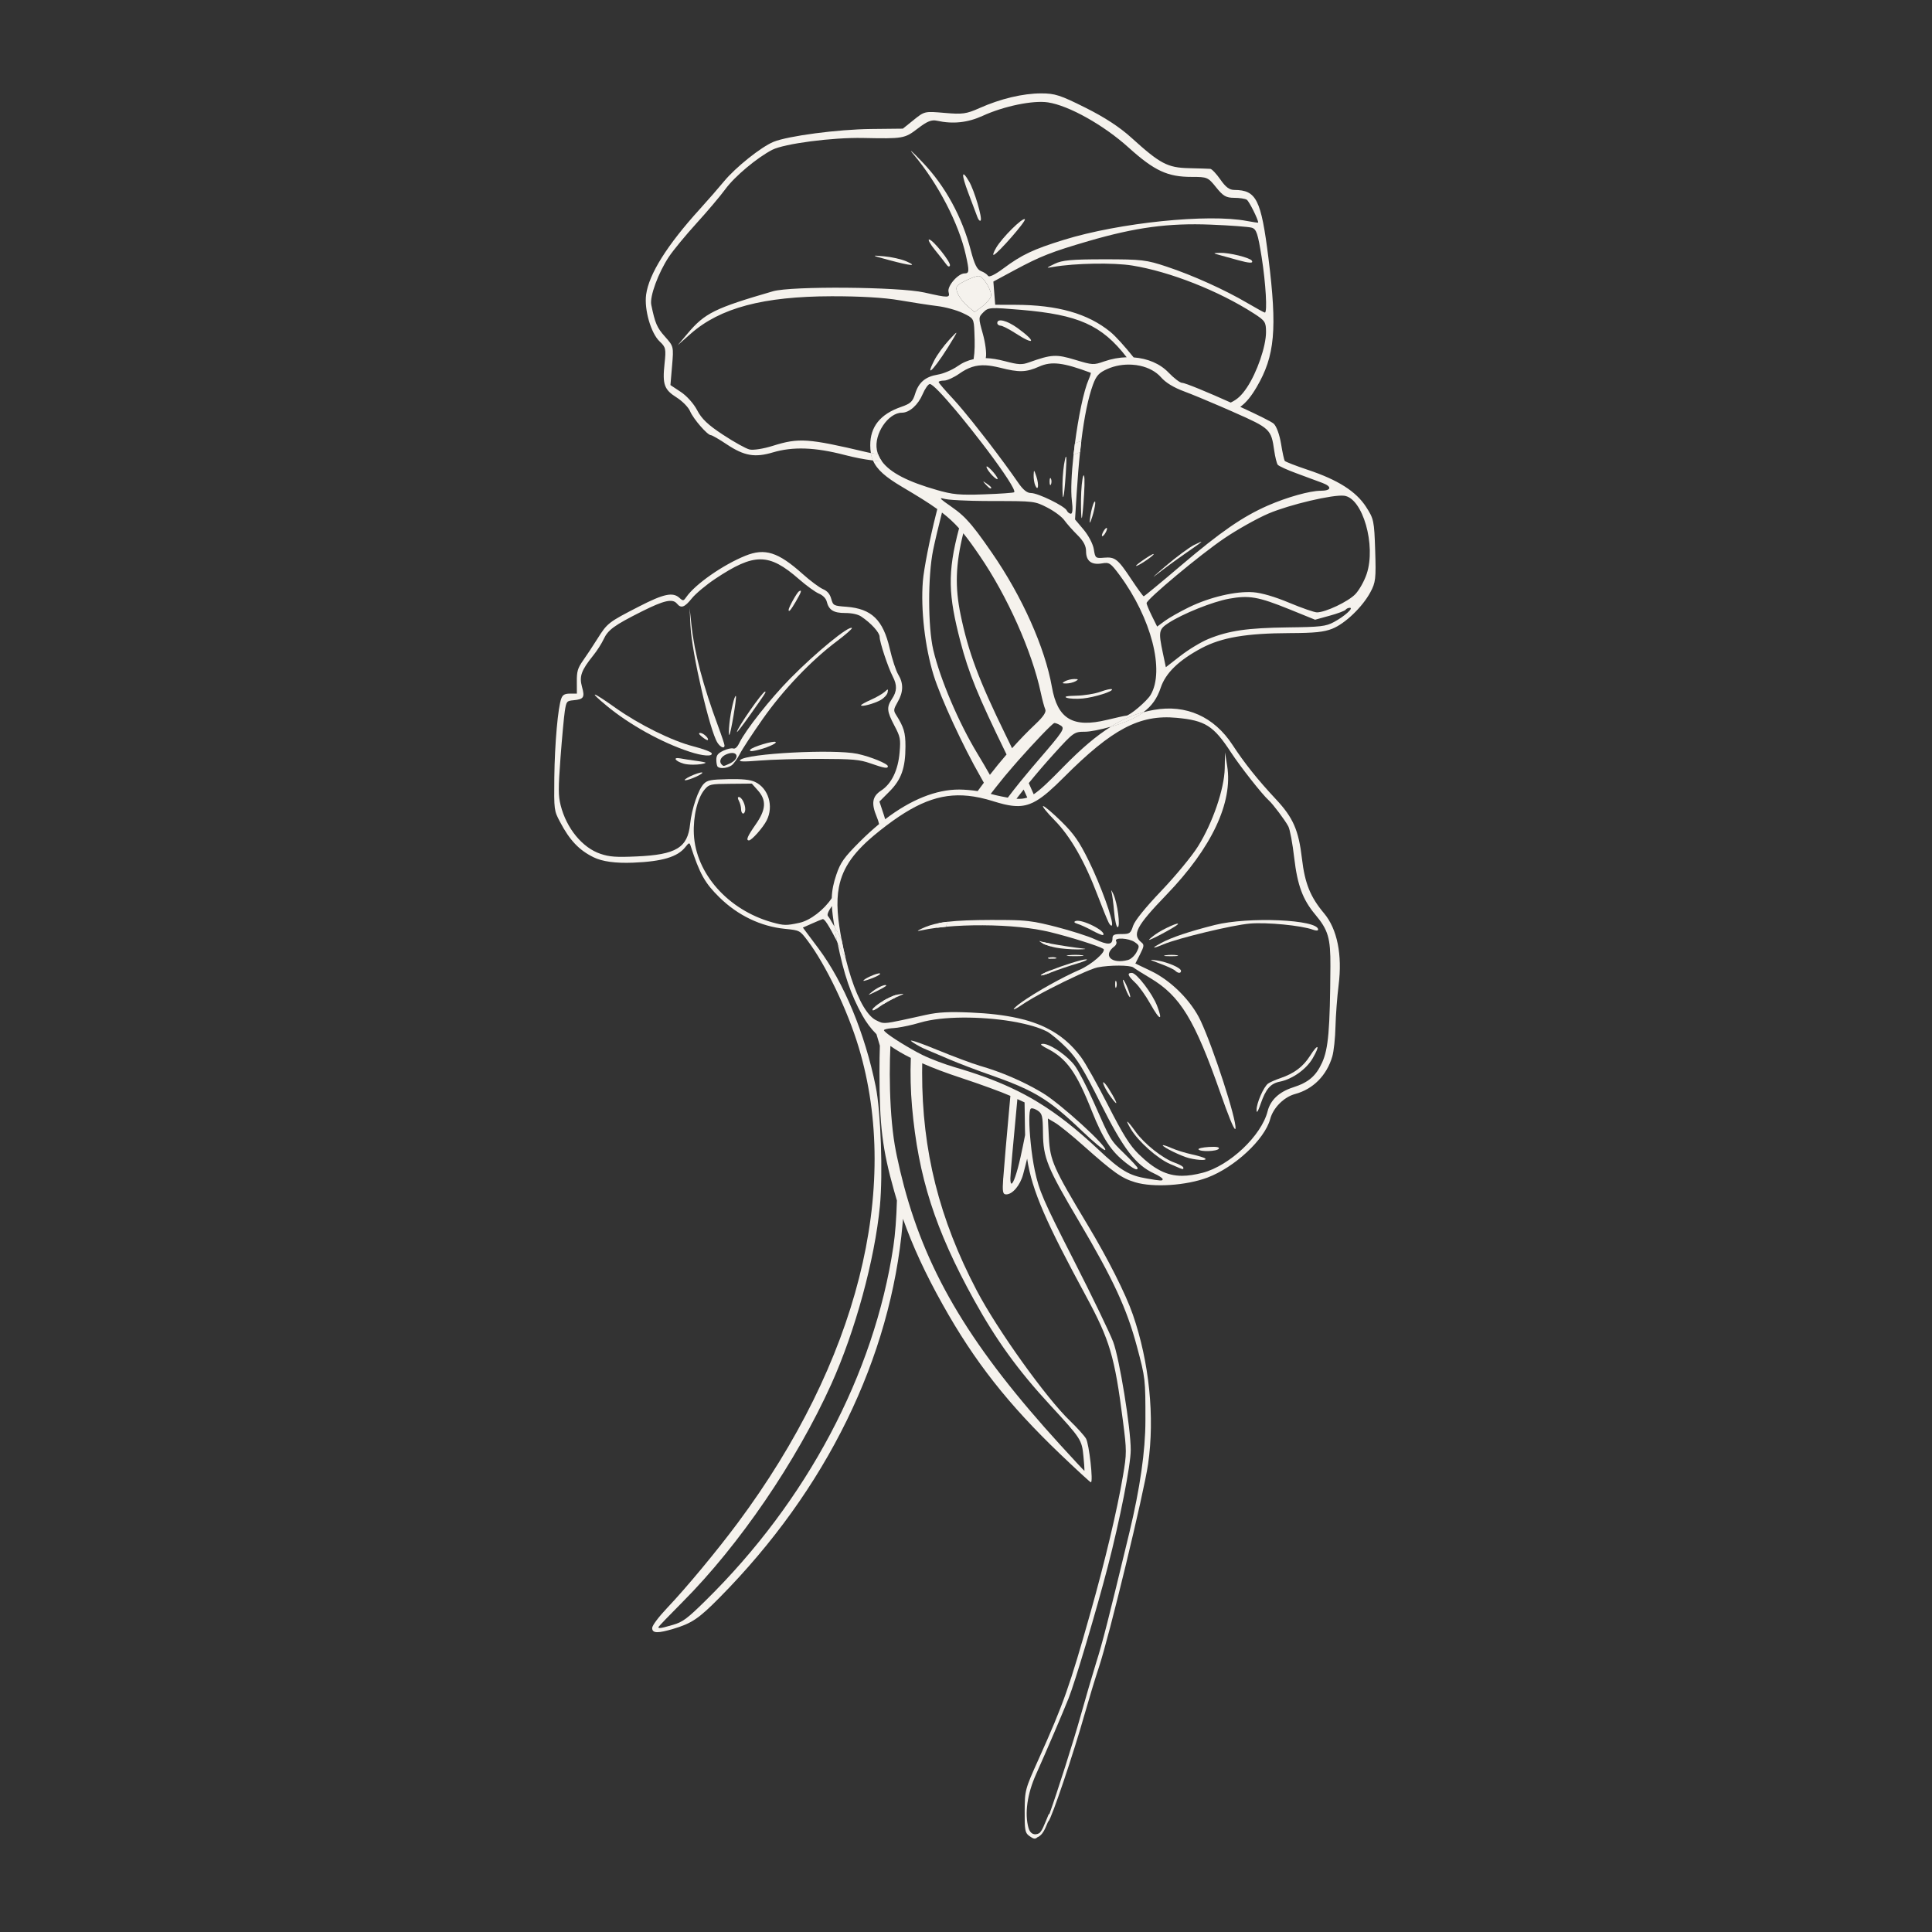 <svg viewBox="0 0 400 400" height="400" width="400" xmlns="http://www.w3.org/2000/svg" data-name="Ebene 1" id="a">
  <rect x="0" y="0" width="400" height="400" fill="#333333" stroke="none"/>
  <g>
    <path fill="#f5f2ed" d="M214.326,100.476c-.2-.47-.35-1.42-.32-2.12.04-1.18.08-1.16.57.32.57,1.72.36,3.19-.25,1.8Z"></path>
    <path fill="#f5f2ed" d="M206.477,99.213c.234.008-.117-.624-.779-1.405-.662-.781-1.307-1.33-1.432-1.221-.126.11.225.742.779,1.405.554.663,1.199,1.212,1.432,1.221Z"></path>
    <path fill="#f5f2ed" d="M220.656,98.046c-.35,5.43-.72,6.6-.68,2.09.02-1.67.25-3.9.51-4.95.03-.11.05-.21.07-.28.11-.35.18-.38.21-.09.04.42,0,1.49-.11,3.23Z"></path>
    <path fill="#f5f2ed" d="M224.446,102.316c-.15,2.61-.37,4.84-.48,4.95-.11.11-.18-1.6-.16-3.8s.24-4.43.48-4.95c.26-.54.33,1.12.16,3.8Z"></path>
    <path fill="#f5f2ed" d="M205.029,101.129c.449,0,.16-.39-.748-1.011-.864-.591-.884-.574-.206.179.411.457.841.832.954.832Z"></path>
    <path fill="#f5f2ed" d="M217.586,100.296c-.15.33-.28.06-.28-.59,0-.66.13-.92.28-.6.15.33.15.86,0,1.19Z"></path>
    <path fill="#f5f2ed" d="M225.866,107.786c-.17.45-.25.53-.25.24,0-.21.04-.61.13-1.2.18-1.17.53-2.45.79-2.85.53-.79.06,1.84-.67,3.81Z"></path>
    <path fill="#f5f2ed" d="M245.286,114.676c-1.79,1.24-4.38,3.14-5.75,4.22-1.37,1.07-.61.35,1.69-1.61,2.29-1.96,5-3.97,6.02-4.47,2.28-1.11,2.14-.98-1.96,1.86Z"></path>
    <path fill="#f5f2ed" d="M238.826,114.806c-.43.6-3.62,2.66-3.62,2.33,0-.12.9-.81,2-1.54,1.1-.74,1.83-1.09,1.62-.79Z"></path>
    <path fill="#f5f2ed" d="M229.196,109.446c0,.26-.24.79-.53,1.19-.29.39-.53.5-.53.23,0-.26.24-.79.53-1.18.29-.4.53-.5.53-.24Z"></path>
    <path fill="#f5f2ed" d="M222.676,141.046c-.45.25-1.31.46-1.91.46-.9,0-.95-.08-.27-.46.45-.25,1.31-.46,1.91-.46.9,0,.94.08.27.46Z"></path>
    <path fill="#f5f2ed" d="M194.356,191.126c-.12.32-.24.63-.35.95.59-.08,1.19-.14,1.81-.2.12-.34.25-.68.37-1.03-.66.08-1.27.17-1.83.28ZM182.976,207.146c-.04.26-.08.52-.12.78.3-.19.63-.39.97-.58.27-.16.55-.31.82-.44.27-.14.53-.27.78-.38.02-.12.04-.25.07-.37.01-.06.02-.11.03-.17-.73.21-1.68.67-2.55,1.16ZM194.356,191.126c-.12.32-.24.63-.35.95.59-.08,1.19-.14,1.81-.2.12-.34.25-.68.37-1.03-.66.08-1.27.17-1.83.28ZM181.796,94.046c-.52-.07-1.02-.15-1.49-.24.09.54.24,1.04.44,1.53.62.08,1.23.14,1.85.19-.34-.47-.61-.97-.8-1.48ZM222.546,91.826c-.1.77-.19,1.55-.28,2.31.49-.21.94-.4,1.35-.55.08-.77.17-1.51.25-2.22-.46.09-.87.23-1.32.46ZM229.996,150.456c.45-.13.89-.27,1.32-.41,2.28-.76,4.03-1.58,5.39-2.58-2.28.62-4.46,1.58-6.71,2.99ZM194.356,191.126c-.12.32-.24.63-.35.95.59-.08,1.19-.14,1.81-.2.12-.34.25-.68.37-1.03-.66.08-1.27.17-1.83.28Z"></path>
    <path fill="#f5f2ed" d="M284.716,113.976c-.2-6.16-.28-6.55-1.89-9.04-2.08-3.21-5.83-5.59-12.08-7.67-2.48-.83-4.62-1.66-4.76-1.85-.13-.2-.48-1.79-.76-3.55-.31-1.86-.93-3.59-1.5-4.13-.43-.42-3.43-1.89-6.94-3.5,1.31-.96,2.32-2.27,3.4-4.11,3.77-6.43,4.27-11.99,2.43-26.71-1.52-12.13-2.49-14.06-7.05-14.09-1.03,0-1.81-.58-2.9-2.16-.83-1.19-1.77-2.19-2.1-2.21-.33-.03-2.33-.09-4.43-.14-4.41-.1-5.94-.9-11.89-6.3-2.42-2.19-5.5-4.21-9.5-6.21-5.22-2.61-6.32-2.97-9.18-2.97-3.79,0-8.44,1.11-12.77,3.04-2.75,1.22-3.5,1.32-7.22,1-4.13-.36-4.17-.35-6.4,1.45l-2.25,1.81-6.56.07c-6.93.07-17.24,1.44-20.22,2.66-2.57,1.06-7.84,5.27-10.22,8.15-1.13,1.37-3.41,3.98-5.06,5.8-6.71,7.38-10.51,13.42-11.09,17.66-.43,3.1.99,8.02,2.8,9.72,1.27,1.19,1.34,1.52,1.01,4.61-.46,4.3-.08,5.36,2.52,7,1.17.74,2.42,2.01,2.76,2.82.67,1.6,3.6,4.97,4.31,4.97.25,0,1.74.86,3.32,1.92,3.59,2.38,5.79,2.76,9.52,1.65,4.15-1.23,8.71-1.07,14.83.52,2.03.53,3.97.91,5.9,1.15-.2-.49-.35-.99-.44-1.53-.29-.06-.57-.12-.83-.18-12.21-2.88-14.09-3.01-19.45-1.33-2.01.63-4.08.95-4.86.76-.74-.18-3.21-1.55-5.48-3.05-3.1-2.03-4.42-3.29-5.34-5.06-.69-1.34-2.15-2.98-3.38-3.79l-2.16-1.43.34-4c.34-3.97.32-4.02-1.46-6.02-1.67-1.86-2.06-2.77-2.85-6.61-.35-1.7,1.45-6.61,3.63-9.9.9-1.36,3.49-4.5,5.73-6.96,2.24-2.46,4.93-5.64,5.97-7.06,1.92-2.64,6.57-6.53,9.72-8.16,2.51-1.28,12.45-2.58,18.77-2.45,8.36.17,8.62.13,11.36-1.96,1.95-1.5,2.84-1.86,3.97-1.61,3.31.73,6.37.4,9.46-1.01,4.38-2.01,10.43-3.26,13.52-2.79,4.32.65,11.56,4.7,16.74,9.39,5.31,4.78,8.03,6.05,13.06,6.04,3.19,0,3.34.07,5.02,2.16,1.46,1.82,2.06,2.16,3.74,2.17,1.1,0,2.28.18,2.61.4.48.31,2.36,4.07,2.36,4.72,0,.07-1.03-.08-2.3-.32-8.02-1.55-26.44.34-37.94,3.9-6.34,1.96-8.72,3.09-12.53,5.93-1.73,1.29-2.95,1.88-3.16,1.52-.2-.31-.85-.76-1.46-.98-.82-.3-1.37-1.43-2.12-4.31-1.79-6.9-5.29-13.3-9.93-18.16-2.26-2.38-3.11-3.11-1.87-1.64,5.06,6.05,9.34,14.3,10.78,20.81.74,3.31.71,3.78-.26,3.78-1.35,0-3.63,2.63-3.32,3.82.33,1.28.08,1.28-5.03.13-5.24-1.18-27.51-1.36-31.33-.25-12.05,3.5-14.09,4.51-17.66,8.73l-2.05,2.43,2.7-2.38c6.08-5.35,15.02-7.72,29.16-7.75,5.94-.01,10.9.28,14.05.83,2.67.46,6.2,1,7.83,1.2,1.63.19,4,.84,5.26,1.44,2.24,1.06,2.31,1.16,2.42,3.87.1,2.42.1,4.06-.16,5.68-1.21.26-2.31.74-3.35,1.48-1.09.76-2.92,1.54-4.06,1.72-2.58.43-3.97,1.6-4.71,4.01-.49,1.59-.94,2-2.89,2.68-4.32,1.49-6.41,4.11-6.39,7.96,0,.57.04,1.1.13,1.6.47.09.97.17,1.49.24-.11-.3-.19-.6-.25-.9-.63-3.27,2.35-7.7,5.17-7.7,1.57,0,3.36-1.6,4.31-3.84.49-1.15,1.16-2.1,1.49-2.1.55,0,2.72,2.31,5.36,5.45.4.47.8.97,1.22,1.47,1.38,1.69,2.83,3.52,4.21,5.32.38.5.76.99,1.13,1.48,3.33,4.44,5.95,8.33,5.53,8.69-.14.12-2.92.32-6.17.43-.73.03-1.38.05-1.97.06-.43.01-.83.01-1.2.01-1.89,0-3.12-.11-4.53-.42-.36-.08-.73-.17-1.12-.27-.29-.08-.59-.16-.91-.25-6.09-1.73-9.75-3.61-11.47-5.95-.62-.05-1.23-.11-1.85-.19.81,1.9,2.61,3.45,6.03,5.47,3.15,1.87,5.45,3.27,7.28,4.6-.08.34-.17.69-.26,1.03-1.3,5.13-2.53,11.39-2.73,13.91-.46,5.86.43,13.6,2.23,19.45,1.45,4.68,6.09,14.74,9.73,21.06.23.39.45.79.67,1.2-.43.57-.86,1.15-1.28,1.73-1.26-.19-2.66-.31-3.79-.32-4.81-.02-10.05,2.09-15.36,6.15-.08-.28-.17-.58-.27-.88l-.92-2.78,2.07-2.08c2.46-2.46,3.32-4.88,3.32-9.35,0-2.88-.32-3.94-1.95-6.54-.56-.87-.52-1.15.34-2.65,1.19-2.07,1.23-3.85.12-5.67-.47-.77-1.27-3.2-1.77-5.4-1.38-5.94-3.75-8.23-8.93-8.64-2.71-.2-2.77-.24-3.18-1.65-.28-1.01-.81-1.62-1.72-2.01-.72-.31-2.63-1.72-4.23-3.16-5.06-4.52-7.78-5.38-11.83-3.74-4.62,1.87-10.33,5.85-12.19,8.5-.61.88-.7.89-1.45.22-1.37-1.25-3.25-.85-8.35,1.77-6.35,3.26-6.59,3.44-8.62,6.67-.95,1.51-2.31,3.57-3.02,4.57-1.08,1.54-1.28,2.23-1.26,4.32l.01,2.49h-1.42c-1.07,0-1.51.24-1.79.97-.7,1.74-1.38,9.41-1.46,16.37-.07,6.79-.06,6.87,1.17,9.2,2,3.81,3.94,5.86,6.95,7.34q2.73,1.34,8.2,1.12c6.03-.24,9.2-1.19,10.8-3.22.77-.97.86-.99,1.1-.26,1.9,5.84,2.95,7.71,5.98,10.68,3.79,3.72,8.54,6,13.54,6.5,3.09.31,3.09.32,4.7,2.45,3.75,4.96,8.25,14.35,10.57,22.05,8.83,29.38-.25,65.16-25,98.45-4.3,5.78-10.66,13.45-14.63,17.63-1.8,1.9-3.12,3.66-3.12,4.17,0,.58.31.87,1.07.87.69,0,1.73-.23,3.24-.67,3.87-1.15,5.33-2.13,9.63-6.48,22.15-22.4,35.47-49.62,37.91-77.45.02-.31.05-.64.08-.98,2.02,5.71,4.68,11.44,8.2,17.72,6.6,11.82,13.6,20.71,24.37,31.01,1.68,1.6,3.22,3.06,4.37,4.11,1.15,1.06,1.89,1.71,1.96,1.71.53,0-.37-8-1.02-9.07-.38-.63-1.86-2.26-3.28-3.63-4.95-4.74-15.07-18.88-19.32-26.98-7.79-14.86-11.34-29-11.32-45.15,0-.64,0-1.29.02-1.93,2.32,1.03,5.01,2.03,8.13,3.06,3.9,1.28,8.43,2.94,10.08,3.68l.04.02c-.85,9.35-1.27,14.26-1.47,17.01h-.01c-.2,2.83-.1,3.38.62,3.38,1.31,0,2.89-1.88,3.5-4.15.31-1.14.58-2.21.83-3.25,1.02,6.76,4.07,13.46,12.18,28.44,4.95,9.16,5.94,12.48,7.66,25.9.79,6.15.79,6.68,0,11.35-1.19,7.02-3.72,17.68-6.73,28.31-4.31,15.28-5.58,18.87-10.71,30.28-2.84,6.3-2.88,6.45-2.91,10.8-.03,3.85.09,4.5.88,5.09.55.39.88.61,1.18.61.21,0,.4-.11.63-.32.03,0,.05-.01.09-.02.71-.38,1.14-1.07,1.47-1.78.21-.46.41-.92.6-1.39.02-.02.04-.03.06-.05.67-.61,5.2-14.04,7.56-22.4.85-2.99,2.14-7.25,2.88-9.46,2.14-6.39,9.34-36.12,10.2-42.11,1.41-9.75.25-21.13-3.15-30.96-1.5-4.33-5.18-11.61-9.45-18.71-6.95-11.55-7.69-13.21-7.93-17.84l-.21-4.05,1.51.89c.83.49,3.44,2.59,5.78,4.68,6.38,5.67,7.96,6.78,10.78,7.63,3.78,1.13,10.56.68,14.96-.97,5.66-2.14,11.85-7.91,12.99-12.11.62-2.34,2.84-4.56,5.15-5.19,3.74-1,6.56-3.85,7.71-7.77.31-1.06.61-3.85.66-6.19.06-2.35.35-6.21.65-8.59.79-6.28-.29-11.62-3.01-14.86-2.84-3.38-3.98-6.18-4.58-11.32-.69-5.91-1.82-8.48-5.37-12.28-3.79-4.05-6.55-7.51-8.99-11.25-3.84-5.88-9.63-8.46-16.31-7.27-.74.13-1.46.29-2.18.49-1.36,1-3.11,1.82-5.39,2.58-.43.14-.87.28-1.32.41-3.01,1.87-6.12,4.53-9.74,8.22-3.03,3.1-4.83,4.84-6.24,5.77-.31-.74-.65-1.5-1.02-2.31,1.62-2,3.34-4,5.15-6,4.13-4.55,4.25-4.64,6.5-4.64,1.04,0,3.26-.44,5.35-1.04,2.25-1.41,4.43-2.37,6.71-2.99,1.78-1.3,2.88-2.91,3.6-5.06,1.02-3.08,3.76-5.72,8.5-8.24,4.15-2.19,9.24-3.06,18.28-3.09,5.13-.02,7.02-.22,8.74-.9,2.65-1.05,6.24-4.49,7.89-7.55,1.09-2.02,1.19-2.8,1-8.65ZM209.986,55.966c5.45-2.93,7.69-3.81,15.4-6.06,9.71-2.83,16.54-3.75,25.27-3.4,4.07.16,7.91.45,8.52.64.96.3,1.25,1.2,2.04,6.12.85,5.41,1.2,11.45.66,11.45-.14,0-1.75-.88-3.59-1.96-4.71-2.77-11.34-5.76-16.7-7.54-4.25-1.42-5.21-1.53-12.96-1.53-6.8,0-8.73.18-10.26.93-1.88.91-1.88.92-.27.64,4.51-.77,12.43-.91,16.32-.28,7.78,1.25,17.88,5.23,25.13,9.89,2.38,1.53,2.57,1.81,2.57,3.88,0,2.96-1.87,8.38-3.97,11.51-1.08,1.6-1.94,2.42-3.34,3.09-4.62-2.08-9.42-4.08-10.06-4.08-.42,0-1.69-.96-2.82-2.14-1.77-1.85-4.36-2.92-7.22-3.13-1.88-2.33-3.69-4.36-4.84-5.3-4.65-3.79-10.92-5.57-19.69-5.59l-4.13-.01-.38-4.8,4.32-2.33ZM203.476,69.076c-.92-3.28-.92-3.38.13-4.43,1.02-1.02,1.39-1.04,7.87-.49,11.7,1.01,16.59,3.08,21.79,9.81-1.53.04-3.11.32-4.66.86-2.2.77-2.4.76-6-.33-3.93-1.19-4.89-1.14-9.56.53-1.47.53-2.19.49-5-.25-1.46-.38-2.76-.6-3.96-.63.01-.06.02-.12.03-.17.17-.84-.12-3.05-.64-4.9ZM201.786,64.616l-1.38-1.16c-1.68-1.42-2.75-3.41-2.26-4.21.38-.6,3.58-2.1,4.5-2.1.93,0,2.84,3.21,2.51,4.23-.17.54-1,1.49-1.84,2.11l-1.53,1.13ZM204.716,91.636c-.45-.57-.9-1.15-1.34-1.72-1.4-1.8-2.76-3.5-3.91-4.87-.41-.48-.78-.92-1.12-1.32-.38-.44-.72-.82-1.01-1.13-1.65-1.76-3-3.33-3-3.5,0-.16.51-.3,1.12-.3.62,0,2.03-.64,3.14-1.42.92-.65,1.77-1.1,2.64-1.39.89-.29,1.8-.4,2.84-.35.88.05,1.84.22,2.96.49,3.95,1.01,5.42.97,8.11-.23,2.56-1.14,4.96-.85,10.67,1.28.09.03-.1.66-.42,1.4-1.05,2.39-2.15,7.87-2.85,13.25.45-.23.86-.37,1.32-.46.63-5.15,1.44-9.03,2.43-11.75.68-1.84,1.23-2.45,2.95-3.21,1.62-.73,3.43-1.01,5.16-.9.56.03,1.12.11,1.66.23,1.73.38,3.28,1.2,4.32,2.39.97,1.11,2.63,2.12,4.83,2.93,1.4.52,4.4,1.75,7.42,3.06.83.36,1.67.73,2.48,1.08.12.05.23.11.35.16,7.52,3.32,7.72,3.51,8.35,7.95.19,1.32.52,2.63.72,2.91.2.27,1.97,1.08,3.92,1.79,1.94.72,4.35,1.61,5.34,1.98,2.05.77,1.86,1.62-.37,1.62s-6.97,1.33-10.97,3.08c-5.22,2.3-9.75,5.43-18.03,12.47-2.04,1.74-3.92,3.31-5.3,4.45-1.38,1.15-2.27,1.85-2.34,1.85-.12,0-1.27-1.58-2.55-3.51-2.82-4.25-3.37-4.68-5.68-4.48-1.72.15-1.81.08-2.09-1.74-.17-1.08-1.08-2.83-2.09-4.04l-1.8-2.14.34-5.47c.2-3.11.43-5.95.7-8.49-.41.15-.86.34-1.35.55-.43,3.91-.6,7.5-.35,9.49.22,1.74.15,2.73-.2,2.73-.31,0-.69-.3-.85-.66-.4-.9-5.95-3.62-7.41-3.62-.82,0-1.63-.65-2.66-2.15-1.55-2.26-3.81-5.32-6.08-8.29ZM202.346,155.996c-3.85-6.35-7.69-15.36-9.12-21.43-1.12-4.78-1.14-15.3-.03-20.7.35-1.73,1.1-4.87,1.83-7.75,1.36,1.05,2.46,2.07,3.54,3.27-2.48,9.27-2.2,13.92.27,23.41,1.71,6.54,3.56,11.14,9.56,23.41-1.17,1.35-2.32,2.76-3.45,4.22-.79-1.4-1.66-2.87-2.6-4.43ZM199.436,110.406c1.04,1.27,2.11,2.77,3.4,4.66,5.73,8.37,10.83,19.81,12.65,28.36.3,1.43.72,2.98.92,3.42.26.56-.36,1.5-2.04,3.09-1.63,1.53-3.24,3.2-4.83,4.98-.42-.85-.85-1.75-1.31-2.7-5.59-11.43-7.75-17.21-9.36-25.02-1.14-5.55-1.06-10.24.57-16.79ZM165.476,191.066c-2.71.58-3.16.57-5.62-.11-9.12-2.56-15.81-10.1-16.2-18.25-.17-3.72.76-7.54,2.25-9.27.92-1.07,1.18-1.13,5.35-1.16l4.4-.04,1.24,1.39c1.84,2.06,1.71,4.01-.47,7.11-1.68,2.41-2.04,3.26-1.36,3.26.56,0,2.93-2.67,3.67-4.15,1.49-2.94.36-6.66-2.42-7.96-.98-.46-2.59-.63-5.55-.57-3.54.07-4.31.21-5.03.94-1.15,1.14-2.53,5.18-2.86,8.38-.51,4.88-2.9,6.32-11.09,6.68-4.23.19-5.58.09-7.43-.53-3.77-1.25-7.07-5.27-8.28-10.06-.5-1.99-.5-3.52-.03-9.85.31-4.12.71-8.45.89-9.63.32-2.06.39-2.14,1.83-2.27,2.1-.2,2.34-.6,1.73-2.78-.6-2.16-.16-3.4,2.34-6.51.76-.94,1.72-2.44,2.13-3.32.92-1.98,2.18-2.89,7.91-5.77,4.63-2.32,6.38-2.71,7.29-1.61.85,1.03,1.57.77,3.08-1.11.78-.97,2.96-2.79,4.84-4.04,8.1-5.39,11.09-5.38,17.33.07,1.53,1.34,3.38,2.68,4.12,2.99.82.34,1.45.98,1.62,1.62.44,1.79,1.41,2.4,3.83,2.4,1.36,0,2.64.27,3.29.71,2.07,1.38,3.84,3.33,3.84,4.22,0,1.08,1.73,6.31,2.73,8.24.92,1.77.87,3.03-.16,4.59-1.16,1.75-1.08,2.57.48,5.54,1.24,2.35,1.32,2.76,1.09,5.53-.31,3.71-1.67,6.53-3.84,7.94-1.83,1.2-2.07,2.64-.89,5.45.21.5.37,1,.48,1.48-1.33,1.1-2.67,2.32-4.01,3.66-3.26,3.26-3.99,4.29-4.85,6.84-.57,1.68-.89,3.13-.94,4.83-1.58,2.4-4.46,4.64-6.73,5.12ZM201.646,269.116c4.59,8.32,9.14,14.61,15.77,21.79,6.42,6.96,6.57,7.19,6.9,10.62.13,1.32.21,2.45.21,2.84,0,.1-.01.15-.02.15-.05,0-2.29-2.4-4.97-5.34-18.15-19.9-27.44-35.11-32.38-53.62-.54-2.03-1.03-4.09-1.47-6.2-.06-.3-.12-.59-.18-.89-.7-3.46-1.11-8.04-1.24-12.83v-.01c-.06-2.12-.06-4.27-.01-6.38.02-.91.05-1.81.09-2.69,1.22.86,2.62,1.68,4.23,2.48-.13,3.38-.04,6.75.25,10.1,1.29,14.54,4.77,25.4,12.82,39.98ZM211.286,239.586c-.76,3.39-1.5,5.47-1.87,5.47-.15,0-.23-.35-.23-1.12,0-.68.61-7.56,1.35-15.29.04-.36.07-.72.1-1.09l1.49.68.08,5.42c0,.46.01.91.03,1.35-.31,1.58-.62,3.09-.95,4.58ZM223.326,252.756c7.2,12.19,9.95,18.14,12.06,26.02,1.75,6.53,1.77,6.75,1.76,15.37q-.01,9.41-3.33,23.19c-4.46,18.48-5.51,22.61-6.86,26.87-.75,2.43-2.22,7.43-3.25,11.12-1.45,5.2-4.89,15.97-6.43,20.22-.08.01-.15.06-.19.15-.35.85-.69,1.71-1.07,2.55-.21.46-.45.92-.81,1.27-.99.57-1.92.18-2.26-1.04-.84-2.99-.28-7.02,1.54-11.09,2.29-5.13,5.56-12.78,6.75-15.76,1.31-3.24,5.79-18.31,8.1-27.2,2.54-9.78,4.77-21.1,4.77-24.24,0-4.55-2.32-18.84-3.63-22.36-.69-1.82-4.38-9.49-8.23-17.03-6.28-12.33-7.09-14.2-8-18.45-.36-1.7-.66-3.76-.85-5.73-.36-3.47-.41-6.66.01-7.07.16-.17.65-.06,1.15.22.09.05.18.1.26.15.97.65,1.08,1.11,1.12,4.68.05,5.11.88,7.15,7.39,18.16ZM240.716,244.146c0,.37-.37.35-3.29-.15-3.67-.62-5.39-1.64-9.99-5.97-4.46-4.18-8.44-7.35-12.66-9.9-.41-.25-.82-.49-1.23-.73-.9-.51-1.81-1-2.75-1.47-.48-.24-.97-.48-1.46-.7-3.46-1.62-7.22-2.97-11.6-4.25-2.14-.62-5.15-1.76-6.76-2.56-.03-.02-.07-.03-.1-.05-.71-.35-1.46-.76-2.21-1.19-1.57-.89-3.12-1.86-4.2-2.61-.88-.62-1.45-1.1-1.45-1.27,0-.16.68-.33,1.58-.41.13-.01.28-.02.43-.03.84-.05,2.49-.36,4.1-.76.5-.13,1-.26,1.46-.4.28-.08.57-.16.87-.23,4.93-1.17,12.99-.98,19.12.19.52.1,1.03.21,1.52.33,1.25.29,2.39.62,3.36,1,.44.17.85.35,1.22.54.02.01.05.02.08.03.82.44,2.68,1.99,4.12,3.46,2.14,2.19,3.42,4.28,7.01,11.46,4.69,9.39,7.23,12.71,11.06,14.48.97.44,1.77.97,1.77,1.17v.02ZM213.236,166.426c.44-.16.88-.38,1.34-.65,1.59-.93,3.33-2.49,5.66-4.82,10.01-10.04,15.71-13.06,23.37-12.34,5.92.55,7.64,1.63,11.23,7.12,1.94,2.97,6.51,8.78,7.85,9.97.85.75,3.4,4.15,4.05,5.39.33.62.88,3.56,1.22,6.54.66,5.63,1.76,8.61,4.32,11.67,2.71,3.23,3.2,4.87,3.17,10.7-.08,13.17-.42,17.14-1.72,20-1.28,2.79-2.81,4.1-6.03,5.13-2.86.92-4.67,2.62-5.25,4.93-1.27,5.05-7.86,11.28-13.47,12.75-1.58.4-2.96.62-4.24.62-3.21,0-5.76-1.36-8.97-4.47-1.84-1.79-3.24-4.02-6.34-10.1-2.18-4.29-4.72-8.82-5.65-10.05-1.93-2.58-4.18-4.52-7.02-5.94-.4-.21-.82-.4-1.24-.58-1.04-.44-2.15-.81-3.34-1.15-.5-.13-1.01-.25-1.54-.37-2.75-.61-5.92-.98-9.64-1.14-4.41-.2-6.76-.08-9.23.47-.05.01-.1.02-.15.03-.85.19-1.61.36-2.3.51-2.18.48-3.62.79-4.61.97-1.25.22-1.8.22-2.28.08-.16-.05-.3-.11-.47-.19-.15-.07-.33-.16-.54-.26-.41-.2-.82-.51-1.23-.94-1.89-1.97-3.72-6.27-5.09-11.82-.08-.17-.17-.34-.25-.51-.56-1.12-1.05-2.09-1.48-2.93,1.36,6.73,2.78,10.88,5.19,15.21.79,1.41,1.73,2.69,2.91,3.87.24.79.47,1.57.7,2.37-.05,1.62-.08,3.39-.08,5.34-.01,11.22.59,16.09,3.04,24.77.18.65.38,1.3.57,1.95-.1,3.6-.35,6.96-.74,9.56-4,26.45-17.88,52.61-38.87,73.27-3.81,3.75-4.74,4.44-6.75,5.02-1.56.46-2.37.66-2.74.66-.21,0-.28-.06-.28-.18,0-.11,2.26-2.46,5.03-5.24,11.72-11.77,23.52-29.06,30.75-45.04,4.97-11.01,9-25.77,10.08-36.92.64-6.66.19-19.53-.87-24.75-2.24-11.01-6.59-21.51-11.85-28.57-.57-.77-1.53-2.05-2.14-2.86l-1.09-1.46,1.85-.82c1.01-.45,2.02-.87,2.24-.93.37-.11,1.22,1.19,3.04,4.72-.24-1.18-.44-2.23-.6-3.19-.68-1.2-1.14-1.96-1.32-2.14-.27-.27.04-1.01.8-2.1.06,1.21.24,2.58.52,4.24.41.74.92,1.66,1.48,2.71-.17-.89-.32-1.8-.46-2.73-.32-2.12-.45-3.99-.37-5.71.04-.84.13-1.64.28-2.41.81-4.24,3.31-7.56,8.07-11.38.15-.13.29-.24.44-.36.47-.37.93-.73,1.37-1.06,6.87-5.19,11.95-6.93,18.04-5.97.86.14,1.74.32,2.66.57.43.12.86.24,1.31.38.05.02.1.03.15.05.7.21,1.35.4,1.95.55.14.04.29.07.43.1.45.1.87.18,1.27.23,1.42.19,2.64.1,3.86-.37ZM210.446,165.376c.48-.64.98-1.28,1.49-1.91.26.58.51,1.12.75,1.66-.72.25-1.41.3-2.24.25ZM214.896,157.476c-.94,1.09-1.81,2.12-2.62,3.11-.38.45-.74.89-1.09,1.32-.91,1.12-1.74,2.19-2.53,3.24-.43-.07-.89-.16-1.35-.26-.77-.15-1.54-.34-2.19-.52.38-.5.77-1,1.16-1.49.58-.74,1.17-1.46,1.77-2.2.49-.58,1.03-1.23,1.62-1.9.36-.42.74-.86,1.12-1.29,3.24-3.66,6.99-7.61,7.48-7.78.2-.06.81.17,1.35.51.92.59.57,1.12-4.72,7.26ZM238.226,143.866c-.77,1.3-4.32,4.31-5.08,4.31-.22,0-1.99.39-3.93.86-7.08,1.73-10.27-.17-11.43-6.8-1.43-8.13-6.16-18.74-12.43-27.8-2.33-3.38-3.8-5.36-5.18-6.81-.29-.32-.58-.61-.88-.88-.74-.69-1.51-1.27-2.41-1.9-.54-.37-.96-.67-1.29-.91-1.15-.85-1-.91.1-.62.02,0,.04.01.06.01.58.13,2.28.25,4.48.32.38.01.76.03,1.16.04,1.37.03,2.88.05,4.39.05,8.26,0,8.49.03,11.03,1.34,1.43.73,3.01,1.9,3.52,2.61.51.71,1.73,2.09,2.72,3.07,1.27,1.26,1.8,2.25,1.8,3.38,0,2.02,1.13,2.88,3.28,2.51,1.53-.27,1.79-.1,3.67,2.43,6.55,8.86,9.38,19.79,6.42,24.79ZM276.176,128.786c-1.67.9-2.78,1.03-9.58,1.11-8.32.11-12.17.66-16.4,2.39-1.5.61-4.1,2.18-5.77,3.48l-3.05,2.37-.63-2.99c-.92-4.36-.83-4.85,1.14-6.14,2.94-1.93,9.2-4.44,12.59-5.05,4.13-.75,6.03-.42,12.48,2.19l5.32,2.16,3.01-.83c1.65-.45,3.14-1.01,3.3-1.23.15-.22.55-.41.88-.41.87,0-1.1,1.77-3.29,2.95ZM282.956,118.826c-.49,1.47-1.55,3.36-2.36,4.2-1.49,1.54-6.15,3.75-7.93,3.76-.53,0-3.11-.89-5.72-1.98-3-1.26-5.77-2.07-7.49-2.19-3.59-.26-8.95,1-13.26,3.09-.95.46-1.98,1.01-2.9,1.53-.91.52-1.7,1-2.13,1.32l-1.59,1.17-1.1-2.22c-.6-1.22-1.09-2.4-1.09-2.63,0-.78,11.07-10.02,16.03-13.38,2.72-1.85,6.88-4.18,9.23-5.18,4.38-1.86,13.35-3.97,15.65-3.68,3.83.47,6.64,10.25,4.66,16.19Z"></path>
    <path fill="#f5f2ed" d="M224.166,144.616c-1.27.12-2.76.05-3.31-.15-.66-.24.01-.39,1.96-.43,1.62-.03,3.89-.4,5.03-.82,1.14-.42,2.2-.65,2.35-.52.46.4-3.59,1.68-6.03,1.92Z"></path>
  </g>
  <g>
    <path fill="#f5f2ed" d="M151.006,152.146c-.07.06-.1-.16-.1-.57,0-.42.03-1.04.11-1.76.26-2.56,1.07-5.99,1.34-5.71.22.22-1.05,7.77-1.35,8.04Z"></path>
    <path fill="#f5f2ed" d="M164.736,124.596c-1.03,1.75-1.46,2.24-1.46,1.66,0-.49,1.72-3.58,2.14-3.83.69-.43.51.13-.68,2.17Z"></path>
    <path fill="#f5f2ed" d="M155.276,148.046c-1.48,2.09-2.7,3.67-2.7,3.51,0-.77,5.29-8.37,5.82-8.37.3,0,.06.37-3.12,4.86Z"></path>
    <path fill="#f5f2ed" d="M183.766,143.376c-.09.45-.73,1.16-1.44,1.56-1.33.75-4.06,1.48-4.06,1.08,0-.12.9-.63,2.01-1.12,1.11-.49,2.39-1.22,2.84-1.62.77-.7.8-.69.65.1Z"></path>
    <path fill="#f5f2ed" d="M154.296,167.556c0,.48-.2.88-.43.88-.24,0-.43-.4-.43-.88,0-.49-.2-1.26-.44-1.72-.29-.54-.3-.82-.02-.82.57,0,1.32,1.43,1.32,2.54Z"></path>
    <path fill="#f5f2ed" d="M150.006,154.336c0,.73-.82.42-1.46-.56-1.6-2.47-5.33-18.64-5.6-24.29l-.17-3.64.38,3.57c.62,5.77,2.41,12.56,5.53,20.96.73,1.96,1.32,3.74,1.32,3.96Z"></path>
    <path fill="#f5f2ed" d="M144.236,160.756c-.95.44-2.01.8-2.36.79-.35-.02.13-.39,1.07-.84.94-.44,2-.8,2.36-.78.35.01-.13.38-1.07.83Z"></path>
    <path fill="#f5f2ed" d="M146.086,157.926c-.28.24-1.45.39-2.58.39-.74,0-1.47-.07-1.93-.2-1.81-.52-2.39-1.41-.71-1.1.67.13,2.16.36,3.3.51s2,.33,1.92.4Z"></path>
    <path fill="#f5f2ed" d="M146.536,153.216c-.09.09-.62-.2-1.17-.65-.69-.56-.81-.82-.38-.82.64,0,1.87,1.16,1.55,1.47Z"></path>
    <path fill="#f5f2ed" d="M147.346,155.946c.25.74-1.86.59-4.61-.32-5.76-1.9-12.38-5.57-17.12-9.49-3.94-3.26-3.07-3.06,1.82.42,4.89,3.47,11.72,6.85,16.13,7.97,1.99.51,3.69,1.15,3.78,1.42Z"></path>
    <path fill="#f5f2ed" d="M163.616,140.466c-4.13,4.19-9.22,10.64-10.53,13.32-.42.89-.9,1.32-1.27,1.18-.33-.13-1.26.08-2.06.46-1.13.54-1.45.95-1.45,1.86,0,.64.12,1.29.28,1.45.19.19.56.28.99.28.64,0,1.41-.21,1.91-.57.42-.31,1.18-1.37,1.69-2.35.49-.98,2.63-4.24,4.74-7.24,4.23-6.03,10.06-12.14,15.35-16.1,1.83-1.38,3.23-2.61,3.11-2.73-.57-.58-7.41,5.01-12.76,10.44ZM151.036,158.106c-1.25.57-1.23.57-1.6.2-.68-.69-.18-1.71,1.09-2.19,2.28-.86,2.75.97.51,1.99Z"></path>
    <path fill="#f5f2ed" d="M183.826,158.646c0,.53-.71.41-3.64-.61-2.23-.78-3.6-.9-10.49-.92-4.35-.01-9.94.14-12.41.35-3.36.27-4.38.24-4.03-.12,1.27-1.35,19.33-2.3,24.24-1.28,2.69.57,6.33,2.05,6.33,2.58Z"></path>
    <path fill="#f5f2ed" d="M174.236,194.536c-.56-1.05-1.07-1.97-1.48-2.71.16.96.36,2.01.6,3.19,0,.01.01.02.01.03.43.84.92,1.81,1.48,2.93.08.17.17.34.25.51-.31-1.25-.6-2.58-.86-3.95ZM180.916,208.636c-.17.18-.26.33-.26.45,0,.11.16.1.42-.02-.05-.15-.1-.29-.16-.43Z"></path>
    <path fill="#f5f2ed" d="M156.486,155.376c-1,.22-1.36.17-1.16-.16.35-.56,4.92-1.94,5.27-1.59.3.3-2.11,1.32-4.11,1.75Z"></path>
  </g>
  <g>
    <path fill="#f5f2ed" d="M181.796,94.046c-.52-.07-1.02-.15-1.49-.24.09.54.24,1.04.44,1.53.62.08,1.23.14,1.85.19-.34-.47-.61-.97-.8-1.48ZM202.646,57.146c-.92,0-4.12,1.5-4.5,2.1-.49.8.58,2.79,2.26,4.21l1.38,1.16,1.53-1.13c.84-.62,1.67-1.57,1.84-2.11.33-1.02-1.58-4.23-2.51-4.23ZM215.876,195.016v.3c.33.19.96.42,1.64.61v-.56c-.73-.14-1.32-.26-1.64-.35ZM217.206,198.256c-.15.04-.23.08-.23.11,0,.06.19.1.52.12,0-.1,0-.19.01-.28-.11.01-.21.03-.3.05ZM215.866,201.626c-.01.09-.01.19-.01.29.35-.08.91-.26,1.6-.53,0-.16.01-.32.01-.47-.69.27-1.25.51-1.6.71ZM220.556,94.906l.21-.09c-.03-.29-.1-.26-.21.09ZM222.546,91.826c-.1.77-.19,1.55-.28,2.31.49-.21.94-.4,1.35-.55.08-.77.17-1.51.25-2.22-.46.09-.87.23-1.32.46ZM202.646,57.146c-.92,0-4.12,1.5-4.5,2.1-.49.8.58,2.79,2.26,4.21l1.38,1.16,1.53-1.13c.84-.62,1.67-1.57,1.84-2.11.33-1.02-1.58-4.23-2.51-4.23Z"></path>
    <path fill="#f5f2ed" d="M210.256,69.006c-1.33-.86-2.73-1.58-3.1-1.58-.37-.01-.68-.26-.68-.55,0-1.04,2.01-.53,4.19,1.04,3.96,2.87,3.64,3.72-.41,1.09Z"></path>
    <path fill="#f5f2ed" d="M212.186,45.396c.33.32-5.48,6.98-6.43,7.37-.27.11-.05-.56.5-1.49,1.25-2.12,5.49-6.32,5.93-5.88Z"></path>
    <path fill="#f5f2ed" d="M196.676,54.976c-.11.32-.42.24-.73-.21-.3-.42-1.35-1.76-2.34-2.97-.99-1.21-1.55-2.21-1.25-2.21.77,0,4.54,4.71,4.32,5.39Z"></path>
    <path fill="#f5f2ed" d="M203.026,45.656c-.16.17-.47-.15-.67-.72-.21-.56-1.04-2.78-1.86-4.94-1.51-3.98-1.44-5.12.14-2.43,1.09,1.85,2.81,7.67,2.39,8.09Z"></path>
    <path fill="#f5f2ed" d="M256.306,53.856c-.96-.27-2.54-.7-3.51-.97-1.75-.48-1.75-.49-.24-.54,1.9-.07,6.24,1,6.63,1.63.35.57-.51.53-2.88-.12Z"></path>
    <path fill="#f5f2ed" d="M197.526,69.846c-3.49,5.9-6.43,9.31-4.07,4.72.57-1.11,1.94-2.99,3.04-4.18,1.68-1.83,1.84-1.91,1.03-.54Z"></path>
    <path fill="#f5f2ed" d="M184.066,53.846c-3.76-1.01-3.76-1.02-1.03-.78,1.51.13,3.58.59,4.59,1.03,2.49,1.09,1.01.98-3.56-.25Z"></path>
  </g>
  <g>
    <path fill="#f5f2ed" d="M217.786,198.496c-.1,0-.2-.01-.29-.01-.33-.02-.52-.06-.52-.12,0-.03.08-.07.23-.11.09-.02.19-.04.3-.05.41-.06.87-.03,1.12.07.32.13-.05.23-.84.22Z"></path>
    <path fill="#f5f2ed" d="M223.226,196.566h-.18c-1.42,0-3.37-.16-4.43-.37-.36-.07-.74-.16-1.1-.27-.68-.19-1.31-.42-1.64-.61-.04-.02-.07-.04-.1-.05-.79-.51-.79-.53,0-.28.03.01.06.02.1.03.32.09.91.21,1.64.35,1.99.37,5.04.84,6.66,1.01.95.09.55.17-.95.19Z"></path>
    <path fill="#f5f2ed" d="M242.386,197.976c-.89,0-1.39-.04-1.39-.1,0-.03.11-.07.34-.1.71-.11,1.78-.11,2.36,0,.58.12-.01.2-1.31.2Z"></path>
    <path fill="#f5f2ed" d="M244.516,201.006c0,.56-.64.53-1.22-.05-.26-.26-1.63-.9-3.05-1.42-2.42-.9-2.47-.94-.7-.68,2.18.32,4.97,1.53,4.97,2.15Z"></path>
    <path fill="#f5f2ed" d="M222.516,197.966c-1.56,0-2.14-.09-1.29-.2.85-.1,2.13-.1,2.84.01.71.11.01.19-1.55.19Z"></path>
    <path fill="#f5f2ed" d="M229.996,150.456c.45-.13.89-.27,1.32-.41,2.28-.76,4.03-1.58,5.39-2.58-2.28.62-4.46,1.58-6.71,2.99ZM174.236,194.536c-.56-1.05-1.07-1.97-1.48-2.71.16.96.36,2.01.6,3.19,0,.01.01.02.01.03.43.84.92,1.81,1.48,2.93.08.17.17.34.25.51-.31-1.25-.6-2.58-.86-3.95Z"></path>
    <path fill="#f5f2ed" d="M248.586,211.356c-1.93-4.14-6.13-8.35-10.34-10.35l-3.18-1.52.97-1.91c.84-1.66.88-1.99.29-2.46-2.01-1.61-1.08-3.37,5.18-9.87,9.35-9.69,13.78-19.09,12.57-26.64l-.45-2.84-.06,3.32c-.09,4.26-2.48,11.25-5.53,16.14-1.21,1.95-4.6,6.06-7.53,9.14-3.39,3.55-5.55,6.23-5.91,7.31-.51,1.58-.7,1.71-2.42,1.71-1.51,0-1.85.16-1.85.9,0,1.37-.93,1.42-3.66.17-1.35-.63-4.97-1.78-8.04-2.57-.39-.1-.76-.19-1.11-.28-.6-.15-1.15-.28-1.66-.39-1.06-.24-1.97-.4-2.95-.51-.56-.07-1.14-.11-1.77-.15-1.48-.08-3.29-.09-5.88-.09-3.99.01-6.86.12-9.07.38-.12.35-.25.69-.37,1.03,4.78-.44,10.47-.41,15.36.08.6.07,1.18.14,1.75.21,1.03.13,2.02.29,2.94.48.34.06.66.13.98.2.22.05.44.11.67.16,3.99.97,9.9,2.82,10.91,3.44.76.48-2.41,3.27-4.96,4.36-1.78.77-3.97,1.89-6.07,3.06-.54.29-1.06.59-1.57.89-1.21.71-2.34,1.41-3.29,2.04-.67.44-1.25.85-1.7,1.2-.39.31-.69.57-.86.78-.28.34.08.22.83-.23.3-.18.66-.42,1.07-.7.18-.12.38-.25.61-.4.85-.54,2.01-1.2,3.32-1.9.5-.27,1.02-.54,1.56-.82,3.98-2.06,8.59-4.19,9.88-4.44,2.54-.5,6.75-.49,7.41.02.35.27,1.93,1.27,3.52,2.21,6.18,3.7,9.15,8.55,14.48,23.74,1.69,4.85,2.78,7.5,3.07,7.5.04,0,.06-.04.07-.12.25-1.76-4.54-16.56-7.21-22.28ZM233.536,198.756c-3.43.92-5.3-.95-2.81-2.82.38-.29.54-.76.36-1.06-.52-.84,2.62-.68,3.86.19.98.68,1.01.82.37,2.06-.39.74-1.18,1.47-1.78,1.63Z"></path>
    <path fill="#f5f2ed" d="M272.906,192.456c0,.25-.45.26-1.07.03-2.31-.87-9.59-1.58-13.08-1.27-3.61.31-14.75,2.99-17.88,4.3-1.27.54-1.93.74-1.93.63,0-.09.5-.41,1.51-.94,2.21-1.17,5.73-2.35,11.02-3.69,7-1.77,21.43-1.14,21.43.94Z"></path>
    <path fill="#f5f2ed" d="M271.766,219.126c-1.32,2.26-4.2,4.3-6.79,4.82-1.93.38-2.9,1.51-3.96,4.56-.39,1.12-.64,1.68-.77,1.68-.06,0-.09-.12-.09-.38-.01-1.42,1.46-4.77,2.38-5.46.37-.27,1.52-.78,2.56-1.13,2.87-.98,4.71-2.37,6.15-4.64,1.7-2.69,2.14-2.22.52.55Z"></path>
    <path fill="#f5f2ed" d="M243.806,191.416c-.54.56-5.91,3.42-5.91,3.16,0-.1.63-.63,1.39-1.17,1.57-1.12,5.25-2.74,4.52-1.99Z"></path>
    <path fill="#f5f2ed" d="M222.996,199.496c-1.56.46-4,1.29-5.41,1.84-.04.02-.09.03-.13.05-.69.27-1.25.45-1.6.53-.32.07-.46.06-.33-.07.06-.06.17-.14.34-.22.35-.2.91-.44,1.6-.71,2.5-1,6.58-2.32,7.42-2.29.52.01-.33.41-1.89.87Z"></path>
    <path fill="#f5f2ed" d="M240.106,210.586c-.24,0-.91-.91-1.92-2.71-.94-1.69-2.35-3.67-3.13-4.4-1.57-1.48-1.77-2.05-.72-2.05.98,0,4.26,4.28,5.24,6.85.59,1.55.74,2.31.53,2.31Z"></path>
    <path fill="#f5f2ed" d="M231.116,204.376c-.14.33-.24.06-.24-.59s.1-.91.24-.59c.13.33.13.86,0,1.18Z"></path>
    <path fill="#f5f2ed" d="M233.976,206.446c-.11.11-.53-.66-.94-1.71-.41-1.04-.64-1.89-.52-1.89.32,0,1.69,3.37,1.46,3.6Z"></path>
    <path fill="#f5f2ed" d="M231.086,228.386c-.14,0-.79-.79-1.45-1.76-1.13-1.67-1.7-3.25-.81-2.23.73.82,2.53,3.99,2.26,3.99Z"></path>
    <path fill="#f5f2ed" d="M185.616,206.446c-.06.02-.13.05-.19.08-.25.11-.51.24-.78.38-.27.13-.55.28-.82.44-.34.19-.67.39-.97.58-.25.16-.47.31-.67.45-.43.33-.83.57-1.11.69-.26.12-.42.13-.42.02,0-.12.09-.27.26-.45.39-.42,1.18-.98,2.06-1.49.87-.49,1.82-.95,2.55-1.16.16-.05.32-.08.46-.1,1.45-.23,1.43-.21-.37.56Z"></path>
    <path fill="#f5f2ed" d="M183.486,204.056c0,.11-.9.63-2.01,1.17-1.11.54-1.59.77-1.59.7,0-.05.28-.27.77-.67,1.1-.88,2.83-1.61,2.83-1.2Z"></path>
    <path fill="#f5f2ed" d="M180.716,202.476c-1.08.42-1.96.68-1.96.58,0-.38,2.92-1.68,3.41-1.52.28.09-.37.51-1.45.94Z"></path>
    <path fill="#f5f2ed" d="M252.336,237.826c-.35.57-3.86.69-4.2.14-.12-.19.85-.42,2.15-.5,1.57-.09,2.26.03,2.05.36Z"></path>
    <path fill="#f5f2ed" d="M248.876,240.156c-.65,0-1.67-.13-2.7-.38-1.55-.38-5.44-2.27-5.44-2.65,0-.13.8.12,1.77.55.98.44,2.88,1.03,4.23,1.32,1.35.29,2.61.68,2.8.87.19.2-.1.29-.66.29Z"></path>
    <path fill="#f5f2ed" d="M244.886,242.046c-.23,0-.86-.28-2.63-1.05-2.64-1.14-6.62-4.7-8.15-7.28-1.3-2.21-.78-1.9,1.01.6,1.82,2.53,5.62,5.54,8.1,6.41.98.35,1.78.8,1.78,1.01,0,.19.03.31-.11.31Z"></path>
    <path fill="#f5f2ed" d="M194.356,191.126c-1.32.26-2.39.61-3.36,1.06-1.15.53-1.26.66-.41.47,1.03-.23,2.18-.42,3.42-.58.59-.08,1.19-.14,1.81-.2.12-.34.25-.68.37-1.03-.66.08-1.27.17-1.83.28Z"></path>
    <path fill="#f5f2ed" d="M228.816,238.096c-.01.01-.02.01-.04.01-.35,0-2.38-1.68-4.69-3.89-3.68-3.52-6.23-5.67-9.14-7.38-.4-.24-.8-.46-1.21-.68-.88-.47-1.81-.91-2.83-1.35-.47-.2-.96-.41-1.47-.61v-.01c-1.19-.47-2.5-.95-3.96-1.47-3.12-1.09-7.05-2.58-8.74-3.31s-3.93-1.68-4.97-2.11c-.22-.1-.47-.2-.73-.32-.84-.41-1.74-.93-2.26-1.32,0-.07,0-.13.01-.2.05.01.1.02.15.03.06.02.13.03.2.05.06.02.11.03.17.05s.11.03.17.05c.09.03.18.06.28.09.28.09.6.21.97.34.11.04.23.08.35.13.78.29,1.72.66,2.76,1.09,3.49,1.43,7.53,2.94,8.99,3.36,2.26.65,4.53,1.46,6.71,2.41.49.21.99.43,1.48.66.98.46,1.94.94,2.87,1.44.4.22.8.44,1.19.67.28.16.56.33.84.49,3.78,2.3,13.5,11.17,12.9,11.78Z"></path>
    <path fill="#f5f2ed" d="M188.786,215.456c-.01.07-.01.13-.01.2-.03-.02-.06-.04-.08-.06-.18-.13-.13-.18.09-.14Z"></path>
    <path fill="#f5f2ed" d="M228.386,193.586c-.01.01-.03.02-.06.02-.25,0-1.15-.39-2.16-.93-1.11-.6-2.49-1.23-3.07-1.4-.69-.22-.84-.41-.42-.58,1.26-.51,6.49,2.13,5.71,2.89Z"></path>
    <path fill="#f5f2ed" d="M230.226,191.536c-.02.08-.07.11-.12.11-.15,0-.38-.26-.6-.7-.31-.61-1.31-3.1-2.24-5.53-2.66-7.04-5.65-12.26-8.91-15.57-1.6-1.63-2.67-2.96-2.38-2.96.28,0,1.98,1.44,3.77,3.2,2.63,2.59,3.71,4.16,5.69,8.18,2.47,5.03,5.11,12.33,4.79,13.27Z"></path>
    <path fill="#f5f2ed" d="M231.396,191.966c-.25,0-.58-1.44-.73-3.2-.15-1.75-.4-3.62-.55-4.14-.15-.52.02-.3.39.48.86,1.82,1.51,6.86.89,6.86Z"></path>
    <path fill="#f5f2ed" d="M235.526,241.816c0,.19-.07.28-.22.28-.34,0-1.03-.42-2.14-1.29-3.09-2.41-4.82-5.02-7.08-10.7-3.21-8.09-5.22-10.92-9.24-13-.23-.11-.43-.22-.6-.31v-.01c-.83-.47-.91-.66-.32-.67.12-.01.26.01.4.04,1.62.33,4.71,2.51,6.16,4.43.77,1.01,2.53,4.4,3.92,7.53,3.59,8.12,3.41,7.82,6.4,10.75,1.5,1.46,2.72,2.8,2.72,2.95Z"></path>
  </g>
</svg>